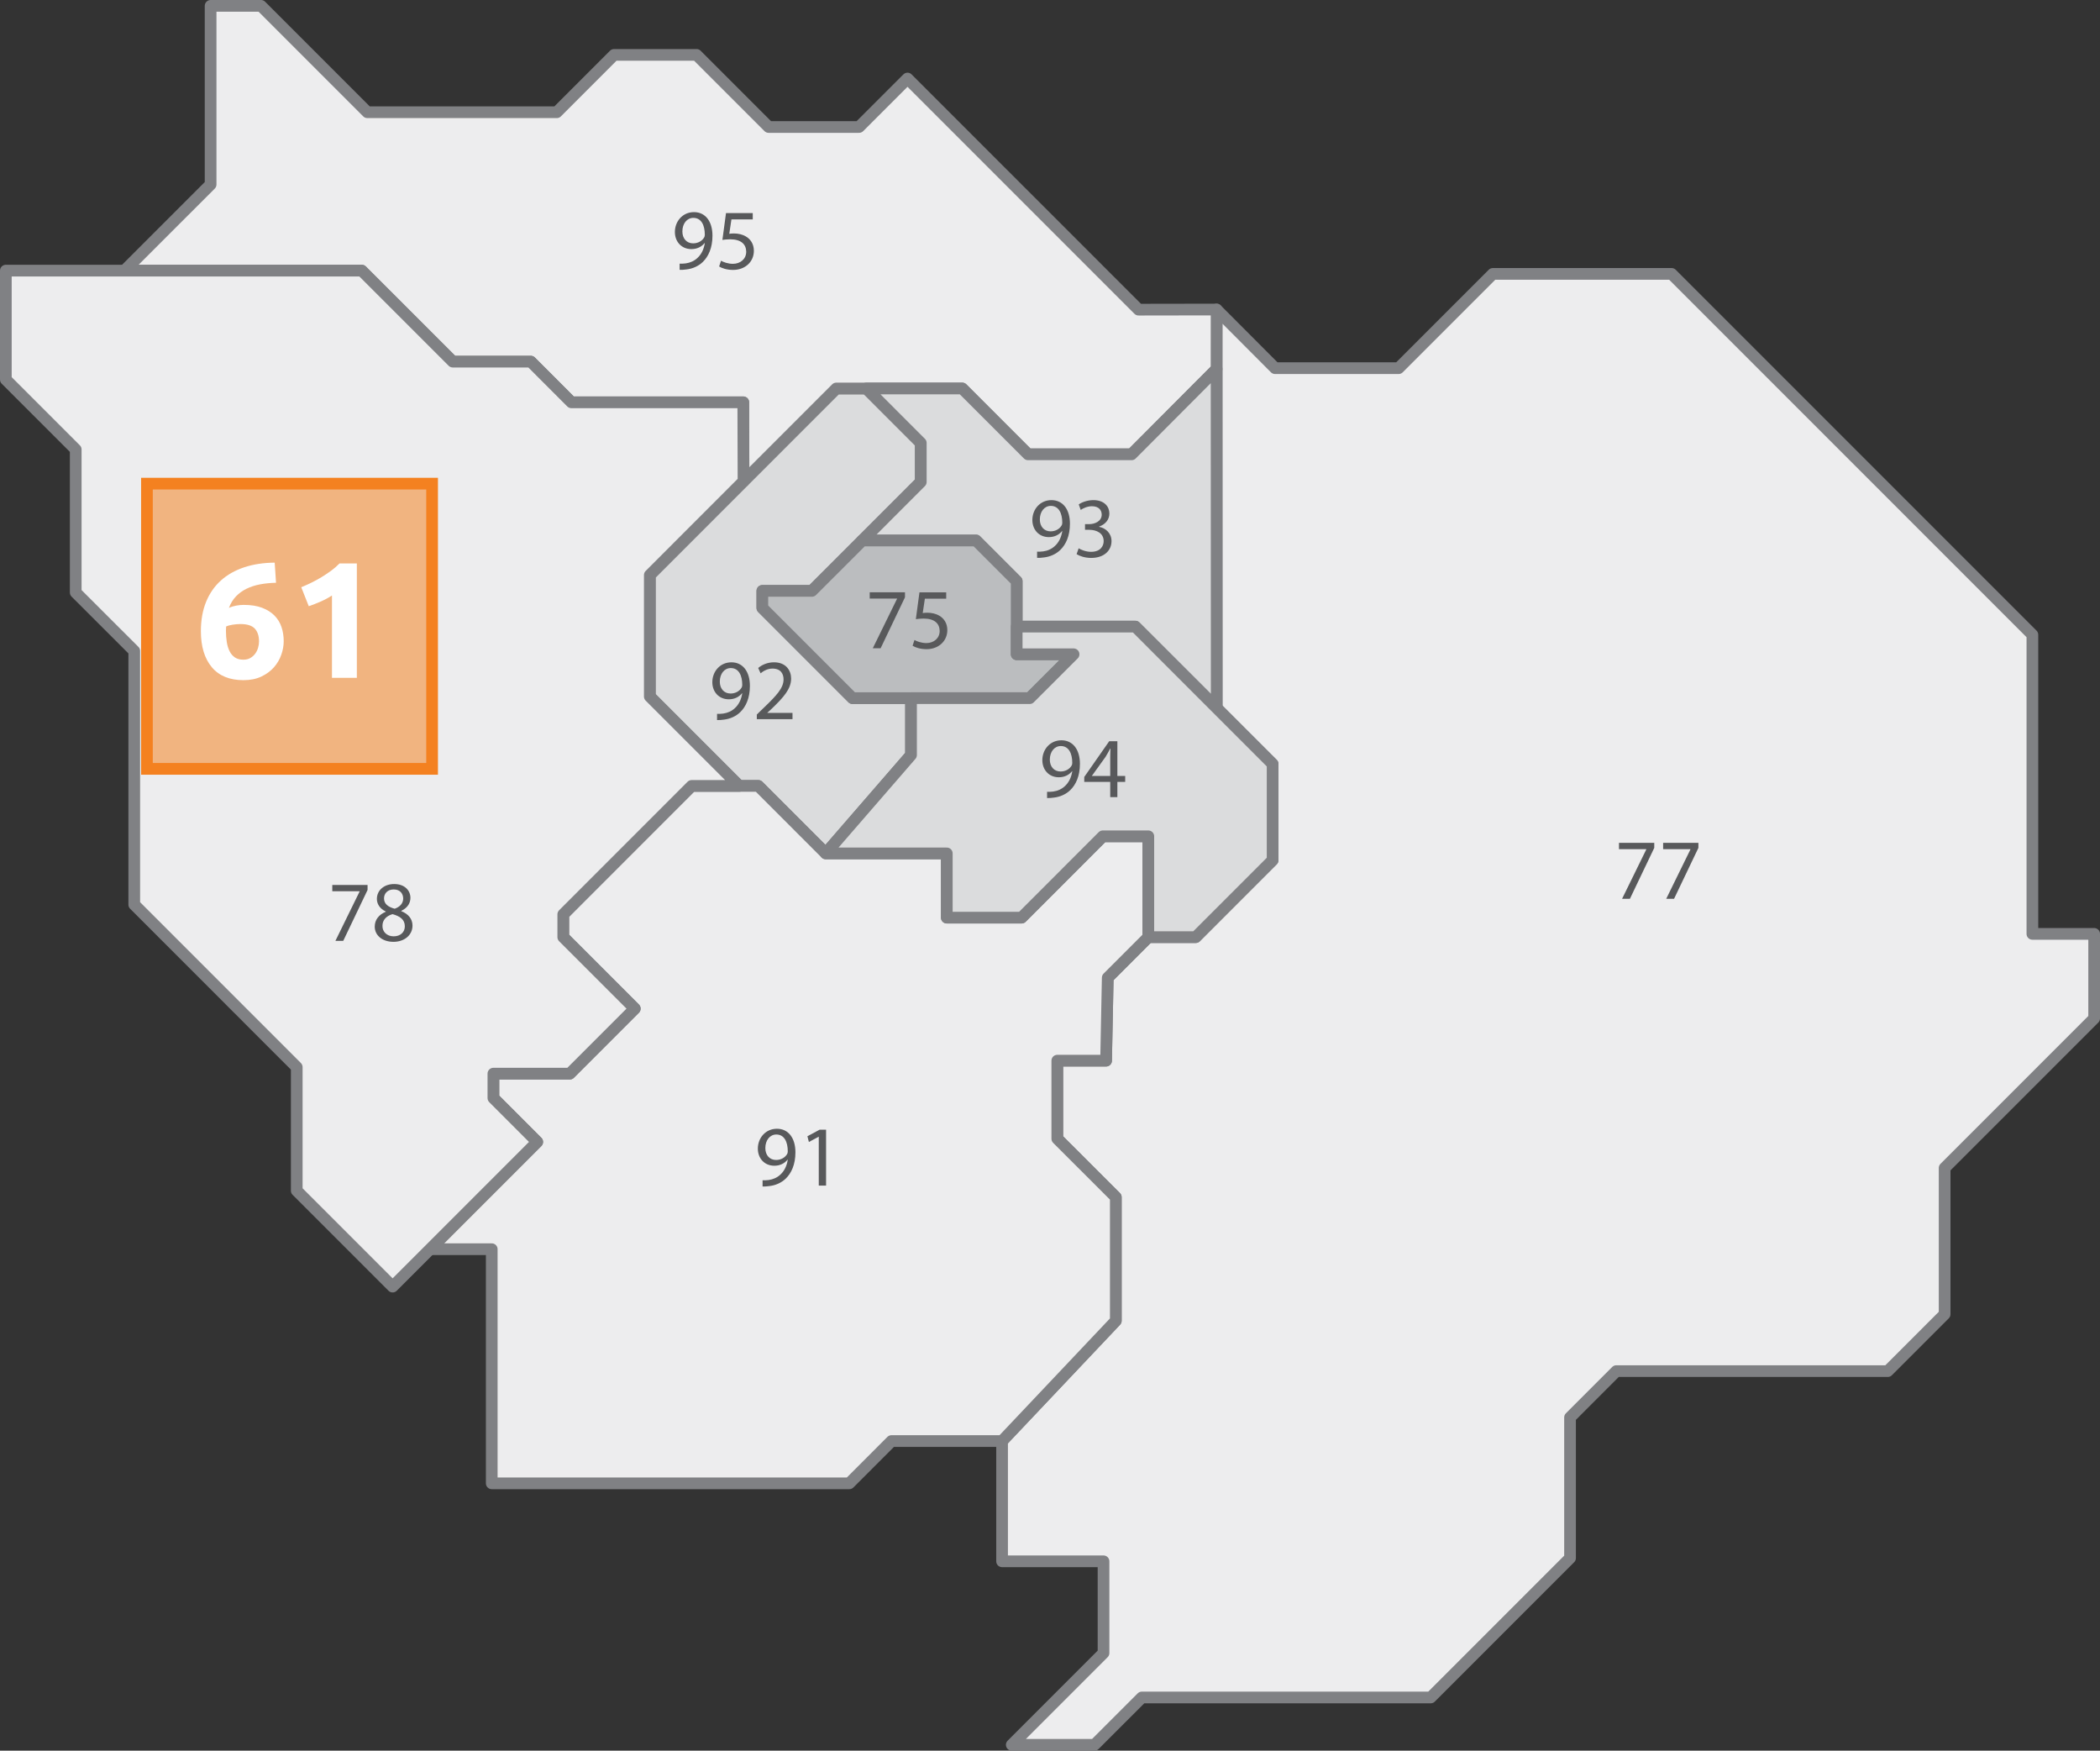 <?xml version="1.0" encoding="utf-8"?>
<!-- Generator: Adobe Illustrator 16.0.0, SVG Export Plug-In . SVG Version: 6.00 Build 0)  -->
<!DOCTYPE svg PUBLIC "-//W3C//DTD SVG 1.1//EN" "http://www.w3.org/Graphics/SVG/1.1/DTD/svg11.dtd">
<svg version="1.1" id="Calque_1" xmlns="http://www.w3.org/2000/svg" xmlns:xlink="http://www.w3.org/1999/xlink" x="0px" y="0px"
	 width="228.041px" height="190.06px" viewBox="0 0 228.041 190.06" enable-background="new 0 0 228.041 190.06"
	 xml:space="preserve">
<rect x="0" y="0" width="228.041" height="190.06" fill="#333333" stroke="none"/>
<polygon fill="#DBDCDD" points="98.93,75.794 98.93,81.968 89.668,92.649 82.342,85.322 80.269,85.322 70.563,75.615 70.563,62.43 
	90.813,42.175 94.08,42.175 99.99,48.086 99.99,52.324 88.165,64.148 82.785,64.148 82.785,66.001 92.578,75.794 "/>
<polygon fill="none" stroke="#808184" stroke-width="1.27" stroke-linecap="round" stroke-linejoin="round" points="98.93,75.794 
	98.93,81.968 89.668,92.649 82.342,85.322 80.269,85.322 70.563,75.615 70.563,62.43 90.813,42.175 94.08,42.175 99.99,48.086 
	99.99,52.324 88.165,64.148 82.785,64.148 82.785,66.001 92.578,75.794 "/>
<polygon fill="#EDEDEE" points="132.112,33.604 138.461,39.97 151.875,39.97 162.11,29.735 181.521,29.735 220.699,68.912 
	220.699,101.385 227.406,101.385 227.406,110.564 211.17,126.798 211.17,142.676 204.993,148.853 175.519,148.853 170.492,153.882 
	170.492,169.151 155.359,184.284 123.994,184.284 118.851,189.425 109.87,189.425 119.832,179.462 119.832,169.501 108.816,169.501 
	108.816,156.444 121.166,143.385 121.166,129.971 114.813,123.623 114.813,115.148 120.11,115.148 120.29,106.148 124.698,101.738 
	129.845,101.738 138.195,93.384 138.195,82.94 132.112,76.87 "/>
<polygon fill="none" stroke="#808184" stroke-width="1.27" stroke-linecap="round" stroke-linejoin="round" points="
	132.112,33.604 138.461,39.97 151.875,39.97 162.11,29.735 181.521,29.735 220.699,68.912 220.699,101.385 227.406,101.385 
	227.406,110.564 211.17,126.798 211.17,142.676 204.993,148.853 175.519,148.853 170.492,153.882 170.492,169.151 155.359,184.284 
	123.994,184.284 118.851,189.425 109.87,189.425 119.832,179.462 119.832,169.501 108.816,169.501 108.816,156.444 121.166,143.385 
	121.166,129.971 114.813,123.623 114.813,115.148 120.11,115.148 120.29,106.148 124.698,101.738 129.845,101.738 138.195,93.384 
	138.195,82.94 132.112,76.87 "/>
<polygon fill="#EDEDEE" points="13.517,29.379 22.87,20.029 22.87,0.635 28.341,0.635 39.891,12.185 60.462,12.185 66.685,5.959 
	75.638,5.959 83.465,13.787 93.286,13.787 98.547,8.527 123.639,33.618 132.107,33.604 132.112,33.604 132.107,40.07 
	122.881,49.323 111.638,49.323 104.49,42.175 90.814,42.175 80.739,52.249 80.714,43.677 62.049,43.677 57.636,39.26 49.167,39.26 
	39.283,29.379 "/>
<polygon fill="none" stroke="#808184" stroke-width="1.27" stroke-linecap="round" stroke-linejoin="round" points="
	13.517,29.379 22.87,20.029 22.87,0.635 28.341,0.635 39.891,12.185 60.462,12.185 66.685,5.959 75.638,5.959 83.465,13.787 
	93.286,13.787 98.547,8.527 123.639,33.618 132.107,33.604 132.112,33.604 132.107,40.07 122.881,49.323 111.638,49.323 
	104.49,42.175 90.814,42.175 80.739,52.249 80.714,43.677 62.049,43.677 57.636,39.26 49.167,39.26 39.283,29.379 "/>
<polygon fill="#EDEDEE" points="124.698,90.793 124.698,101.738 120.29,106.148 120.111,115.149 114.813,115.149 114.813,123.623 
	121.167,129.971 121.167,143.386 108.816,156.444 96.813,156.444 92.227,161.034 53.399,161.034 53.399,135.618 46.694,135.618 
	58.339,123.972 53.578,119.208 53.578,116.559 61.873,116.559 68.93,109.501 61.167,101.738 61.167,99.267 75.109,85.322 
	82.343,85.322 89.667,92.649 102.814,92.649 102.814,99.621 110.933,99.621 119.755,90.793 "/>
<polygon fill="none" stroke="#808184" stroke-width="1.27" stroke-linecap="round" stroke-linejoin="round" points="
	124.698,90.793 124.698,101.738 120.29,106.148 120.111,115.149 114.813,115.149 114.813,123.623 121.167,129.971 121.167,143.386 
	108.816,156.444 96.813,156.444 92.227,161.034 53.399,161.034 53.399,135.618 46.694,135.618 58.339,123.972 53.578,119.208 
	53.578,116.559 61.873,116.559 68.93,109.501 61.167,101.738 61.167,99.267 75.109,85.322 82.343,85.322 89.667,92.649 
	102.814,92.649 102.814,99.621 110.933,99.621 119.755,90.793 "/>
<polygon fill="#DBDCDD" points="132.126,76.854 123.286,68.028 110.403,68.028 110.403,63.091 105.992,58.678 93.639,58.678 
	99.989,52.323 99.989,48.086 94.08,42.175 104.489,42.175 111.637,49.323 122.881,49.323 132.112,40.063 "/>
<polygon fill="none" stroke="#808184" stroke-width="1.27" stroke-linecap="round" stroke-linejoin="round" points="
	132.126,76.854 123.286,68.028 110.403,68.028 110.403,63.091 105.992,58.678 93.639,58.678 99.989,52.323 99.989,48.086 
	94.08,42.175 104.489,42.175 111.637,49.323 122.881,49.323 132.112,40.063 "/>
<polygon fill="#EDEDEE" points="0.634,29.38 39.283,29.38 49.168,39.26 57.635,39.26 62.05,43.677 80.713,43.677 80.74,52.25 
	70.563,62.43 70.563,75.615 80.268,85.322 75.109,85.322 61.167,99.267 61.167,101.737 68.93,109.501 61.873,116.559 
	53.577,116.559 53.577,119.207 58.34,123.972 42.635,139.678 32.224,129.268 32.224,115.854 14.579,98.207 14.579,70.674 
	8.223,64.324 8.223,48.795 0.634,41.208 "/>
<polygon fill="none" stroke="#808184" stroke-width="1.27" stroke-linecap="round" stroke-linejoin="round" points="0.635,29.379 
	39.283,29.379 49.167,39.26 57.636,39.26 62.049,43.677 80.714,43.677 80.739,52.249 70.563,62.43 70.563,75.615 80.269,85.322 
	75.109,85.322 61.167,99.267 61.167,101.738 68.931,109.501 61.873,116.559 53.578,116.559 53.578,119.208 58.339,123.972 
	42.635,139.678 32.224,129.268 32.224,115.854 14.579,98.207 14.579,70.673 8.223,64.324 8.223,48.795 0.635,41.208 "/>
<polygon fill="#BBBDBF" points="82.785,66.001 92.579,75.794 111.813,75.794 116.58,71.029 110.403,71.029 110.403,63.09 
	105.991,58.678 93.639,58.678 88.166,64.148 82.785,64.148 "/>
<polygon fill="none" stroke="#808184" stroke-width="1.27" stroke-linecap="round" stroke-linejoin="round" points="
	82.785,66.001 92.579,75.794 111.813,75.794 116.58,71.029 110.403,71.029 110.403,63.09 105.991,58.678 93.639,58.678 
	88.166,64.148 82.785,64.148 "/>
<polygon fill="#DBDCDD" points="110.403,68.029 123.286,68.029 138.196,82.942 138.196,93.384 129.844,101.738 124.698,101.738 
	124.698,90.793 119.755,90.793 110.932,99.62 102.813,99.62 102.813,92.649 89.667,92.649 98.929,81.968 98.929,75.794 
	111.814,75.794 116.58,71.03 110.403,71.03 "/>
<polygon fill="none" stroke="#808184" stroke-width="1.27" stroke-linecap="round" stroke-linejoin="round" points="
	110.403,68.029 123.286,68.029 138.196,82.942 138.196,93.384 129.844,101.738 124.698,101.738 124.698,90.793 119.755,90.793 
	110.932,99.62 102.813,99.62 102.813,92.649 89.667,92.649 98.929,81.968 98.929,75.794 111.814,75.794 116.58,71.03 110.403,71.03 
	"/>
<g>
	<path fill="#58595B" d="M179.637,91.506v0.542l-2.643,5.528h-0.85l2.633-5.369v-0.02h-2.97v-0.682H179.637z"/>
	<path fill="#58595B" d="M184.431,91.506v0.542l-2.643,5.528h-0.85l2.633-5.369v-0.02h-2.97v-0.682H184.431z"/>
</g>
<g>
	<path fill="#58595B" d="M82.809,128.134c0.177,0.019,0.383,0,0.663-0.028c0.476-0.065,0.924-0.261,1.27-0.588
		c0.401-0.364,0.691-0.896,0.803-1.615h-0.028c-0.336,0.41-0.822,0.653-1.429,0.653c-1.093,0-1.793-0.821-1.793-1.858
		c0-1.148,0.831-2.157,2.073-2.157s2.008,1.009,2.008,2.559c0,1.336-0.448,2.27-1.046,2.849c-0.467,0.457-1.111,0.737-1.765,0.813
		c-0.299,0.047-0.56,0.056-0.756,0.047V128.134z M83.108,124.642c0,0.756,0.458,1.288,1.167,1.288c0.551,0,0.98-0.271,1.195-0.635
		c0.046-0.074,0.075-0.168,0.075-0.299c0-1.036-0.383-1.83-1.242-1.83C83.603,123.167,83.108,123.783,83.108,124.642z"/>
	<path fill="#58595B" d="M88.911,123.41h-0.019l-1.055,0.569l-0.159-0.626l1.326-0.71h0.7v6.07h-0.793V123.41z"/>
</g>
<g>
	<path fill="#58595B" d="M39.914,96.076v0.542l-2.643,5.528h-0.85l2.633-5.369v-0.02h-2.97v-0.682H39.914z"/>
	<path fill="#58595B" d="M40.693,100.605c0-0.766,0.458-1.308,1.205-1.625l-0.009-0.027c-0.672-0.318-0.962-0.841-0.962-1.363
		c0-0.962,0.813-1.616,1.877-1.616c1.177,0,1.765,0.738,1.765,1.494c0,0.514-0.252,1.064-0.999,1.42v0.027
		c0.756,0.299,1.224,0.831,1.224,1.569c0,1.055-0.906,1.765-2.064,1.765C41.458,102.249,40.693,101.493,40.693,100.605z
		 M43.961,100.568c0-0.738-0.513-1.093-1.335-1.326c-0.709,0.205-1.092,0.673-1.092,1.251c-0.028,0.617,0.439,1.158,1.214,1.158
		C43.485,101.651,43.961,101.194,43.961,100.568z M41.701,97.533c0,0.607,0.458,0.934,1.158,1.121
		c0.523-0.178,0.924-0.552,0.924-1.103c0-0.485-0.29-0.989-1.027-0.989C42.075,96.562,41.701,97.01,41.701,97.533z"/>
</g>
<g>
	<path fill="#58595B" d="M73.801,28.622c0.177,0.019,0.383,0,0.663-0.028c0.476-0.065,0.924-0.262,1.27-0.588
		c0.401-0.364,0.691-0.896,0.803-1.616h-0.028c-0.336,0.411-0.822,0.654-1.429,0.654c-1.093,0-1.793-0.822-1.793-1.858
		c0-1.148,0.831-2.157,2.073-2.157s2.008,1.009,2.008,2.559c0,1.335-0.448,2.269-1.046,2.848c-0.467,0.458-1.111,0.738-1.765,0.813
		c-0.299,0.046-0.56,0.056-0.756,0.046V28.622z M74.1,25.129c0,0.756,0.458,1.289,1.167,1.289c0.551,0,0.98-0.271,1.195-0.635
		c0.046-0.075,0.075-0.168,0.075-0.299c0-1.037-0.383-1.83-1.242-1.83C74.595,23.654,74.1,24.27,74.1,25.129z"/>
	<path fill="#58595B" d="M81.742,23.822h-2.316l-0.233,1.56c0.14-0.019,0.271-0.038,0.495-0.038c0.467,0,0.934,0.103,1.307,0.327
		c0.476,0.271,0.869,0.793,0.869,1.56c0,1.186-0.943,2.073-2.26,2.073c-0.663,0-1.224-0.187-1.513-0.374l0.206-0.625
		c0.252,0.149,0.747,0.336,1.298,0.336c0.775,0,1.438-0.504,1.438-1.316c-0.01-0.785-0.532-1.345-1.747-1.345
		c-0.345,0-0.616,0.037-0.84,0.065l0.392-2.914h2.904V23.822z"/>
</g>
<g>
	<path fill="#58595B" d="M98.272,64.304v0.542l-2.643,5.528h-0.85l2.633-5.369v-0.02h-2.97v-0.682H98.272z"/>
	<path fill="#58595B" d="M102.749,64.996h-2.316l-0.233,1.56c0.14-0.019,0.271-0.037,0.495-0.037c0.467,0,0.934,0.103,1.307,0.326
		c0.476,0.271,0.869,0.794,0.869,1.56c0,1.187-0.943,2.073-2.26,2.073c-0.663,0-1.224-0.187-1.513-0.373l0.206-0.626
		c0.252,0.149,0.747,0.336,1.298,0.336c0.775,0,1.438-0.504,1.438-1.316c-0.01-0.784-0.532-1.345-1.747-1.345
		c-0.345,0-0.616,0.037-0.84,0.065l0.392-2.914h2.904V64.996z"/>
</g>
<g>
	<path fill="#58595B" d="M113.703,85.961c0.177,0.019,0.383,0,0.663-0.028c0.476-0.064,0.924-0.261,1.27-0.588
		c0.401-0.364,0.691-0.896,0.803-1.615h-0.028c-0.336,0.41-0.822,0.653-1.429,0.653c-1.093,0-1.793-0.821-1.793-1.858
		c0-1.148,0.831-2.157,2.073-2.157s2.008,1.009,2.008,2.559c0,1.336-0.448,2.27-1.046,2.849c-0.467,0.457-1.111,0.737-1.765,0.813
		c-0.299,0.047-0.56,0.056-0.756,0.047V85.961z M114.001,82.469c0,0.756,0.458,1.288,1.167,1.288c0.551,0,0.98-0.271,1.195-0.635
		c0.046-0.074,0.075-0.168,0.075-0.299c0-1.036-0.383-1.83-1.242-1.83C114.497,80.994,114.001,81.61,114.001,82.469z"/>
	<path fill="#58595B" d="M120.561,86.541v-1.653h-2.82v-0.541l2.708-3.876h0.887v3.773h0.85v0.644h-0.85v1.653H120.561z
		 M120.561,84.244v-2.026c0-0.318,0.009-0.636,0.028-0.953h-0.028c-0.187,0.355-0.336,0.616-0.504,0.896l-1.485,2.063v0.02H120.561z
		"/>
</g>
<g>
	<path fill="#58595B" d="M77.866,77.496c0.177,0.019,0.383,0,0.663-0.028c0.476-0.065,0.924-0.261,1.27-0.588
		c0.401-0.364,0.691-0.896,0.803-1.615h-0.028c-0.336,0.41-0.822,0.653-1.429,0.653c-1.093,0-1.793-0.821-1.793-1.858
		c0-1.148,0.831-2.157,2.073-2.157s2.008,1.009,2.008,2.559c0,1.336-0.448,2.27-1.046,2.849c-0.467,0.457-1.111,0.737-1.765,0.813
		c-0.299,0.047-0.56,0.056-0.756,0.047V77.496z M78.165,74.003c0,0.756,0.458,1.288,1.167,1.288c0.551,0,0.98-0.271,1.195-0.635
		c0.046-0.074,0.075-0.168,0.075-0.299c0-1.036-0.383-1.83-1.242-1.83C78.66,72.528,78.165,73.144,78.165,74.003z"/>
	<path fill="#58595B" d="M82.184,78.075v-0.504l0.644-0.626c1.55-1.476,2.25-2.26,2.26-3.175c0-0.616-0.299-1.187-1.205-1.187
		c-0.551,0-1.008,0.28-1.289,0.514l-0.261-0.579c0.42-0.354,1.018-0.616,1.718-0.616c1.307,0,1.858,0.896,1.858,1.766
		c0,1.12-0.813,2.026-2.092,3.259l-0.486,0.448v0.019h2.727v0.682H82.184z"/>
</g>
<g>
	<path fill="#58595B" d="M112.619,59.889c0.177,0.019,0.383,0,0.663-0.028c0.476-0.064,0.924-0.261,1.27-0.588
		c0.401-0.364,0.691-0.896,0.803-1.615h-0.028c-0.336,0.41-0.822,0.653-1.429,0.653c-1.093,0-1.793-0.821-1.793-1.858
		c0-1.148,0.831-2.157,2.073-2.157s2.008,1.009,2.008,2.559c0,1.336-0.448,2.27-1.046,2.849c-0.467,0.457-1.111,0.737-1.765,0.813
		c-0.299,0.047-0.56,0.056-0.756,0.047V59.889z M112.917,56.397c0,0.756,0.458,1.288,1.167,1.288c0.551,0,0.98-0.271,1.195-0.635
		c0.046-0.074,0.075-0.168,0.075-0.299c0-1.036-0.383-1.83-1.242-1.83C113.413,54.921,112.917,55.538,112.917,56.397z"/>
	<path fill="#58595B" d="M117.132,59.525c0.233,0.149,0.775,0.383,1.345,0.383c1.055,0,1.382-0.672,1.373-1.177
		c-0.01-0.85-0.775-1.214-1.569-1.214h-0.458v-0.616h0.458c0.598,0,1.354-0.308,1.354-1.027c0-0.485-0.308-0.915-1.064-0.915
		c-0.486,0-0.953,0.215-1.214,0.401l-0.215-0.598c0.318-0.233,0.934-0.467,1.588-0.467c1.195,0,1.737,0.71,1.737,1.447
		c0,0.626-0.374,1.158-1.121,1.429v0.02c0.747,0.149,1.354,0.709,1.354,1.559c0,0.972-0.756,1.821-2.213,1.821
		c-0.682,0-1.279-0.215-1.578-0.411L117.132,59.525z"/>
</g>
<rect x="15.957" y="52.503" fill="#F1B480" width="30.965" height="30.965"/>
<path fill="#F48120" d="M46.287,82.833H16.592V53.139h29.695V82.833z M47.558,51.871H15.323v32.234h32.235V51.871z"/>
<g>
	<path fill="#FFFFFF" d="M26.457,65.669c0.786,0,1.453,0.104,2.003,0.313c0.55,0.21,1,0.493,1.351,0.852s0.604,0.776,0.762,1.255
		c0.157,0.478,0.235,0.985,0.235,1.522c0,0.479-0.087,0.968-0.263,1.47s-0.441,0.956-0.798,1.362c-0.357,0.406-0.81,0.74-1.36,1.003
		c-0.55,0.263-1.2,0.395-1.949,0.395c-1.511,0-2.66-0.472-3.445-1.416c-0.786-0.943-1.179-2.246-1.179-3.906
		c0-1.194,0.188-2.252,0.562-3.172s0.91-1.693,1.605-2.32c0.695-0.628,1.535-1.105,2.521-1.434c0.985-0.329,2.094-0.499,3.327-0.511
		c0.024,0.37,0.048,0.731,0.073,1.084c0.024,0.353,0.048,0.72,0.072,1.102c-0.616,0.013-1.194,0.069-1.731,0.171
		c-0.538,0.102-1.028,0.26-1.469,0.475c-0.441,0.215-0.825,0.493-1.151,0.833c-0.327,0.341-0.581,0.756-0.762,1.246
		c0.266-0.12,0.538-0.203,0.816-0.251C25.955,65.694,26.215,65.669,26.457,65.669z M26.112,67.749c-0.266,0-0.55,0.024-0.852,0.071
		c-0.302,0.048-0.538,0.114-0.707,0.197c0,0.048-0.003,0.12-0.009,0.215c-0.006,0.096-0.009,0.18-0.009,0.251
		c0,0.431,0.03,0.837,0.091,1.219c0.061,0.383,0.163,0.717,0.308,1.004c0.145,0.286,0.338,0.511,0.581,0.672
		c0.242,0.161,0.544,0.241,0.907,0.241c0.302,0,0.559-0.063,0.771-0.188c0.211-0.126,0.387-0.284,0.526-0.475
		c0.139-0.191,0.242-0.403,0.308-0.637c0.066-0.232,0.1-0.457,0.1-0.672c0-0.609-0.154-1.078-0.462-1.407
		C27.354,67.913,26.838,67.749,26.112,67.749z"/>
	<path fill="#FFFFFF" d="M32.713,63.752c0.35-0.144,0.716-0.308,1.097-0.493c0.381-0.185,0.752-0.388,1.115-0.609
		c0.363-0.221,0.71-0.454,1.042-0.698c0.333-0.245,0.632-0.505,0.898-0.78h1.886V73.59h-2.702v-8.942
		c-0.363,0.239-0.768,0.457-1.215,0.654s-0.882,0.367-1.305,0.511L32.713,63.752z"/>
</g>
</svg>
